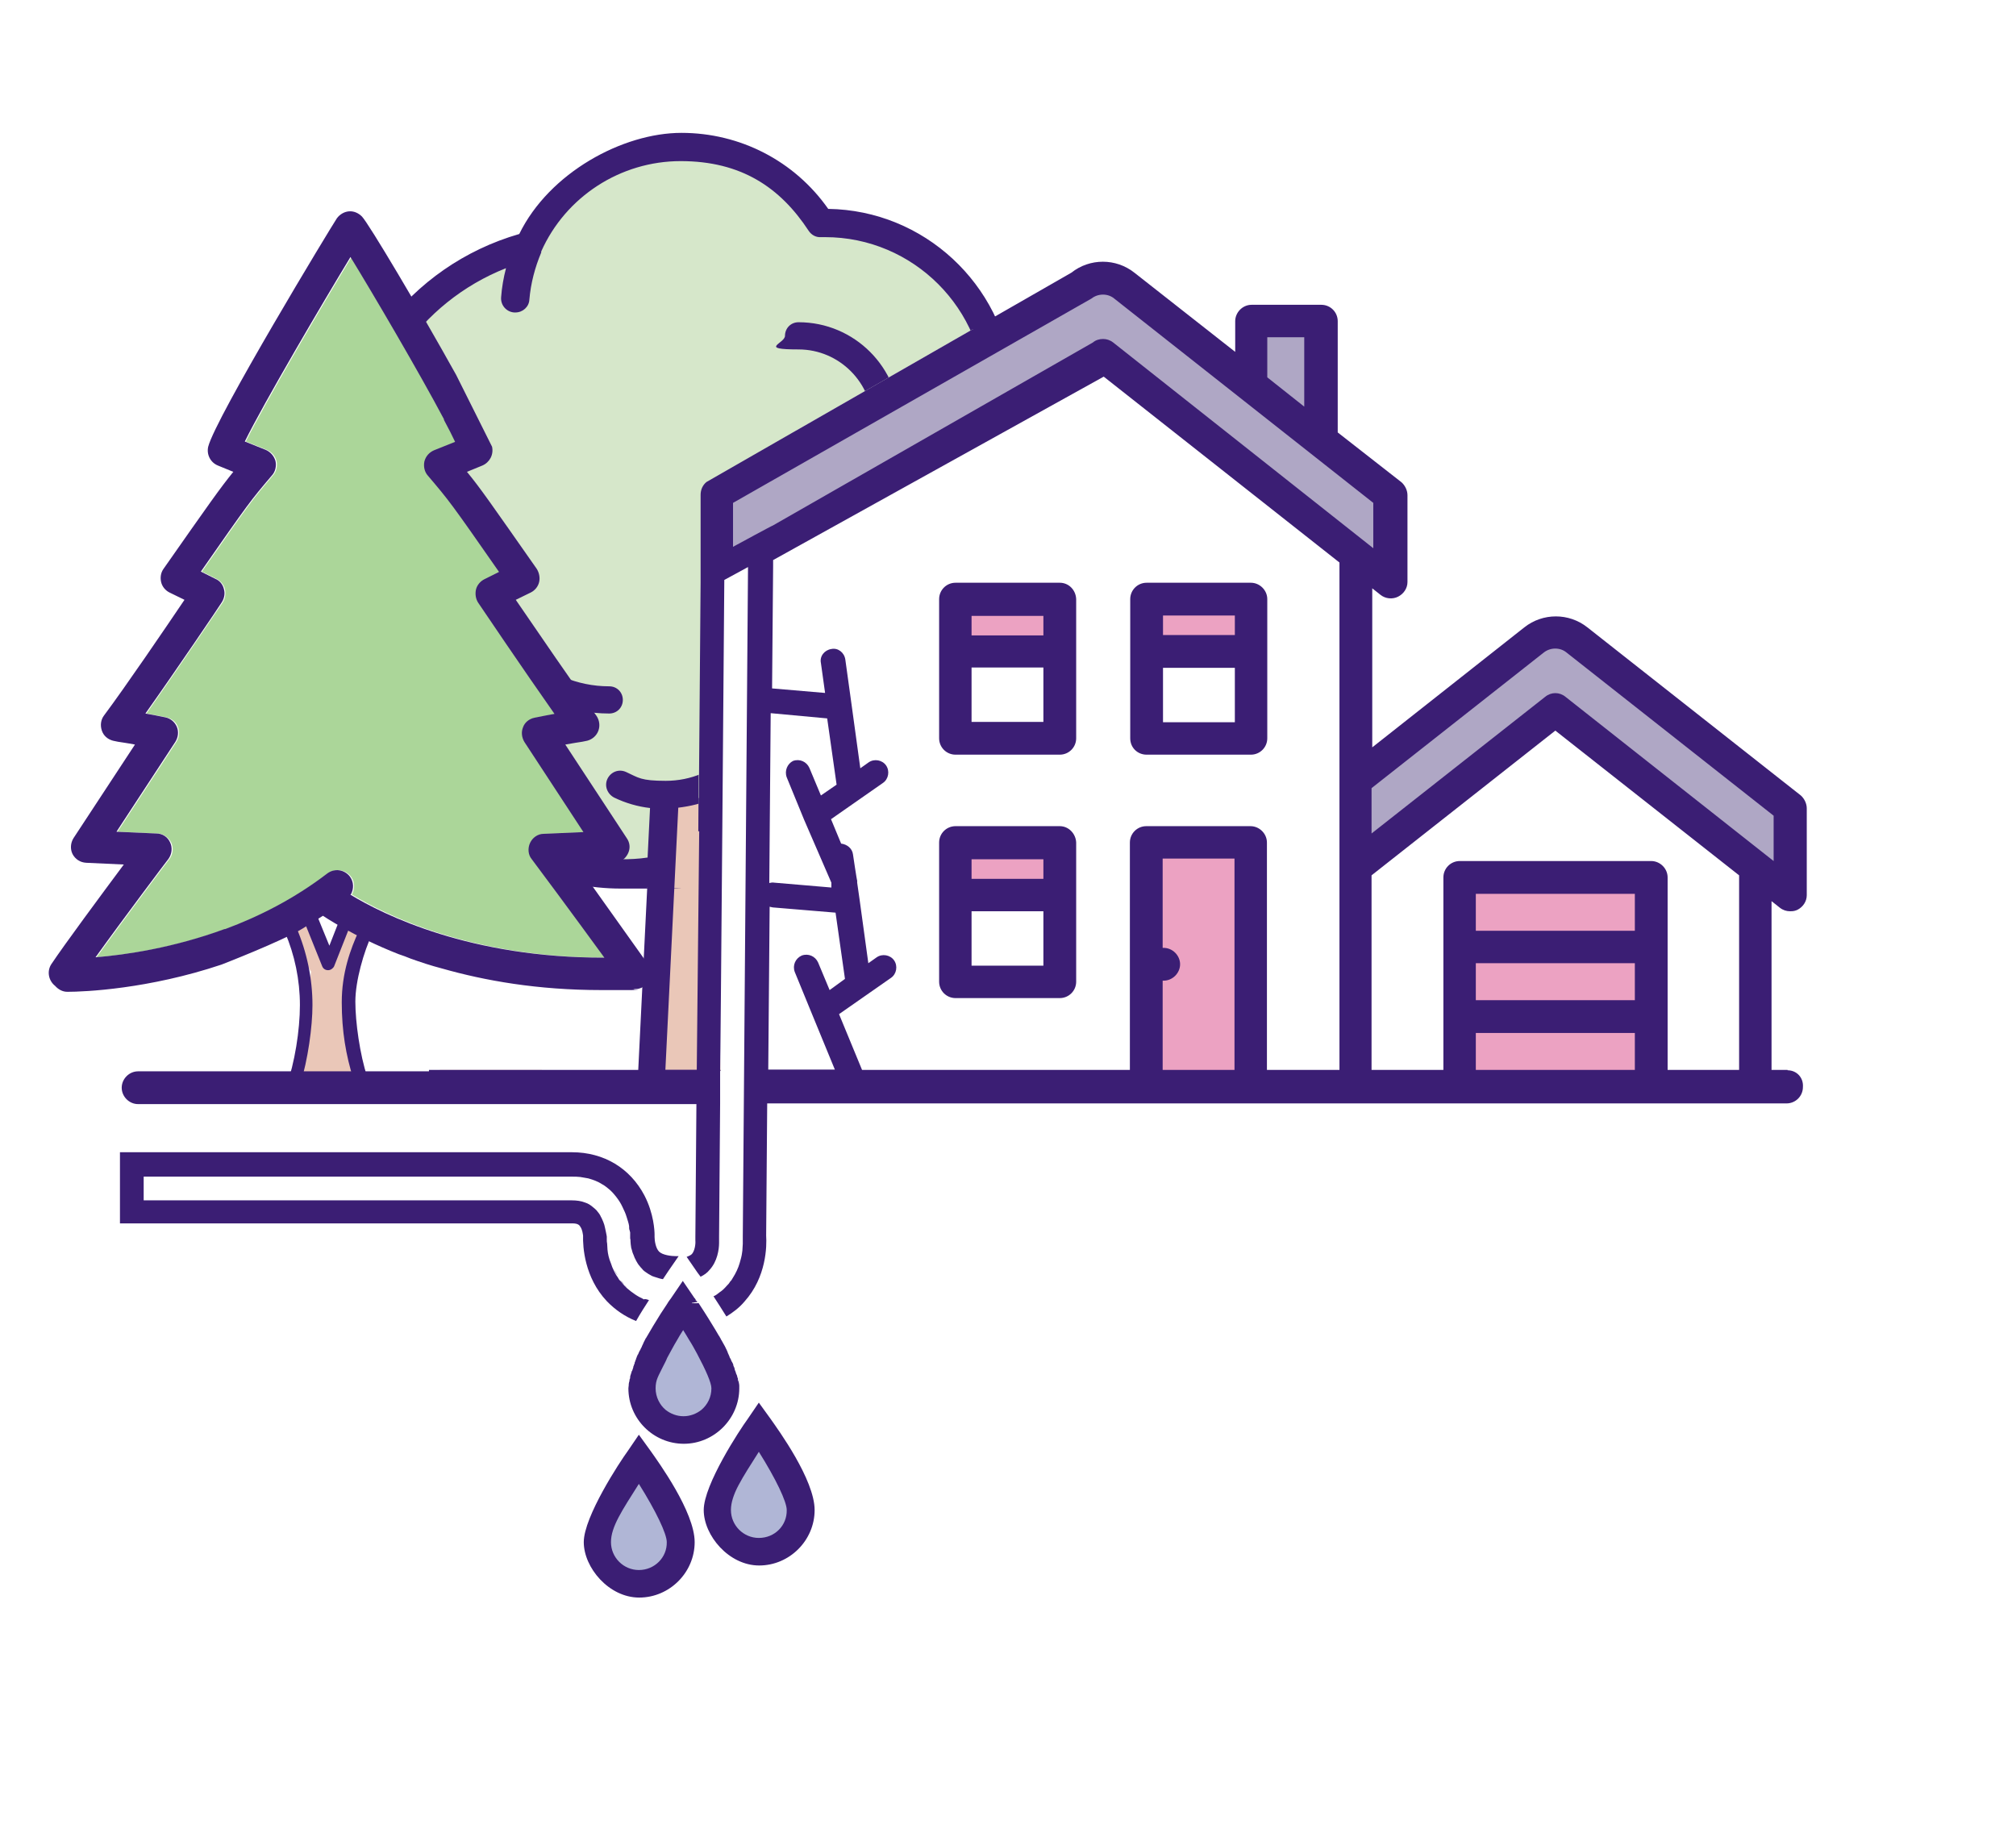 <?xml version="1.0" encoding="UTF-8"?>
<svg id="uuid-697ac3eb-400c-4515-a057-726d5a01acd2" data-name="Layer 1" xmlns="http://www.w3.org/2000/svg" xmlns:xlink="http://www.w3.org/1999/xlink" viewBox="0 0 578.1 525.6">
  <defs>
    <style>
      .uuid-a0ba35fe-72fb-4bf6-8064-c71120eff24f {
        fill: none;
      }

      .uuid-b1a3392b-5dea-49d1-bf83-8fca632b5b0b {
        fill: #eac7b8;
      }

      .uuid-bf6a8ec2-4f9e-4d8c-bca9-9f0796000b0c {
        fill: #b0b6d6;
      }

      .uuid-b8ce8fe8-4f66-40db-a3de-e28223cb2f1a {
        fill: #abd699;
      }

      .uuid-952383fe-4879-4b12-a387-f1da11c9f962 {
        clip-path: url(#uuid-6677e90b-9668-4439-a494-f6832b3f4176);
      }

      .uuid-8d6b62c3-39a2-4b77-900b-779f0c396563 {
        clip-path: url(#uuid-5fce8aed-5d98-45bf-8ee1-f80c501c8712);
      }

      .uuid-d5a3997c-fc1a-4bb2-b914-6e6691aedf8a {
        fill: #afa7c5;
      }

      .uuid-4da10e3b-e9b4-4314-99f6-bd9f27d7c5c0 {
        clip-path: url(#uuid-107c678a-4100-4a11-839d-834ded9f79d2);
      }

      .uuid-b4f008f0-2684-4371-a223-b346782b5c79 {
        fill: #d6e7ca;
      }

      .uuid-03c591f9-4bf3-47ce-b9a6-e2421e6d0ad5 {
        fill: #3b1e74;
      }

      .uuid-4f51f0c2-fde9-4782-874c-e0c5fdcd53d0 {
        fill: #eca2c2;
      }
    </style>
    <clipPath id="uuid-5fce8aed-5d98-45bf-8ee1-f80c501c8712">
      <polygon class="uuid-a0ba35fe-72fb-4bf6-8064-c71120eff24f" points="329.3 50.8 343.3 75.4 334.6 96.7 279 94.4 202.6 138.2 206.6 307.1 62.7 306.8 71.3 43.2 168.4 0 329.3 50.8"/>
    </clipPath>
    <clipPath id="uuid-107c678a-4100-4a11-839d-834ded9f79d2">
      <path class="uuid-a0ba35fe-72fb-4bf6-8064-c71120eff24f" d="M79.4,270.1l2.7-3s8.4-3.1,11.4-5.5c0,0,5.4,3.6,13.3,5.9s7.7,12.4,7.7,12.4l-4.2,32.1-28.6,2.8s-6.2-6.7-6.2-7.4,4-37.3,4-37.3h-.1Z"/>
    </clipPath>
    <clipPath id="uuid-6677e90b-9668-4439-a494-f6832b3f4176">
      <polygon class="uuid-a0ba35fe-72fb-4bf6-8064-c71120eff24f" points="285.3 18.9 231.6 120.8 202.6 138.2 200.9 136.5 199.8 306.8 17.3 306.8 0 389.3 195.6 525.6 531.4 378.8 523.4 125.3 317.9 15.5 285.3 18.9"/>
    </clipPath>
  </defs>
  <g class="uuid-8d6b62c3-39a2-4b77-900b-779f0c396563">
    <g>
      <polygon class="uuid-b4f008f0-2684-4371-a223-b346782b5c79" points="284.5 98.6 288.9 127 268.1 140.7 264.5 232.1 221.5 241.8 211.8 240.1 188.3 249.8 164.8 249.8 140.4 235.6 122.6 215.2 113.3 178.4 99.1 138.5 110.2 100.8 143 72.9 149.2 71.1 173.6 48.1 203.8 43.2 233.9 61.4 261.9 71.6 274.7 83.5 284.5 98.6"/>
      <polygon class="uuid-b1a3392b-5dea-49d1-bf83-8fca632b5b0b" points="192.2 227.2 185.6 313.7 215.7 311.4 209.5 224.5 192.2 227.2"/>
      <polygon class="uuid-bf6a8ec2-4f9e-4d8c-bca9-9f0796000b0c" points="254.3 374.4 243.7 397.5 247.2 408.5 259.6 409.9 267.6 400.6 264.1 385.5 254.3 374.4"/>
      <polygon class="uuid-bf6a8ec2-4f9e-4d8c-bca9-9f0796000b0c" points="241 419.2 230.4 442.2 233.9 453.3 246.3 454.7 254.3 445.3 250.8 430.3 241 419.2"/>
      <polygon class="uuid-bf6a8ec2-4f9e-4d8c-bca9-9f0796000b0c" points="278.3 411.6 267.6 434.7 271.2 445.8 283.6 447.1 291.6 437.8 288 422.7 278.3 411.6"/>
      <polyline class="uuid-d5a3997c-fc1a-4bb2-b914-6e6691aedf8a" points="268.1 140.7 264.1 161.1 377.6 103.9 456.1 164.7 458.3 138.5 436.6 119.9 438.3 92.9 419.7 91.5 417 110.1 372.7 78.2 271.2 139.9"/>
      <polygon class="uuid-d5a3997c-fc1a-4bb2-b914-6e6691aedf8a" points="448.1 222.3 451.2 250.7 504.8 205.5 572.7 255.6 572.7 229.4 508.4 180.2 493.3 186 448.1 222.3"/>
      <polygon class="uuid-4f51f0c2-fde9-4782-874c-e0c5fdcd53d0" points="388.2 241.4 387.8 311.9 420.2 313.7 417.5 239.2 388.2 241.4"/>
      <rect class="uuid-4f51f0c2-fde9-4782-874c-e0c5fdcd53d0" x="478.2" y="250.3" width="57.6" height="61.2"/>
      <g>
        <rect class="uuid-4f51f0c2-fde9-4782-874c-e0c5fdcd53d0" x="334.6" y="170.9" width="28.4" height="16"/>
        <rect class="uuid-4f51f0c2-fde9-4782-874c-e0c5fdcd53d0" x="389.6" y="170.9" width="28.8" height="13.7"/>
        <rect class="uuid-4f51f0c2-fde9-4782-874c-e0c5fdcd53d0" x="336.4" y="242.7" width="29.3" height="13.3"/>
      </g>
      <g id="uuid-23ddddfc-c1c7-4685-b137-88a0e52e5898" data-name="Layer 11">
        <path class="uuid-03c591f9-4bf3-47ce-b9a6-e2421e6d0ad5" d="M363.9,236.9h-29.9c-2.6,0-4.7,2.1-4.7,4.7v39.9c0,2.6,2.1,4.7,4.7,4.7h29.9c2.6,0,4.7-2.1,4.7-4.7v-39.9c-.1-2.5-2.1-4.7-4.7-4.7h0ZM359.2,276.9h-20.6v-15.6h20.6v15.6ZM359.2,252h-20.6v-5.6h20.6v5.6ZM363.9,167.1h-29.9c-2.6,0-4.7,2.1-4.7,4.7v39.9c0,2.6,2.1,4.7,4.7,4.7h29.9c2.6,0,4.7-2.1,4.7-4.7v-39.9c-.1-2.6-2.1-4.7-4.7-4.7h0ZM359.2,207h-20.6v-15.6h20.6v15.6ZM359.2,182.2h-20.6v-5.6h20.6v5.6ZM388.8,216.4h29.9c2.6,0,4.7-2.1,4.7-4.7v-39.9c0-2.6-2.2-4.7-4.7-4.7h-29.9c-2.6,0-4.7,2.1-4.7,4.7v39.9c0,2.7,2.1,4.7,4.7,4.7h0ZM393.5,176.5h20.6v5.6h-20.6v-5.6ZM393.5,191.5h20.6v15.6h-20.6v-15.6ZM174.7,196.8c2.2,0,3.9,1.7,3.9,3.9s-1.7,3.9-3.9,3.9c-22.9,0-41.5-18.6-41.5-41.5s1.7-3.9,3.9-3.9,3.9,1.7,3.9,3.9c-.1,18.6,15.1,33.7,33.7,33.7h0ZM229,92.4c16,0,29,13,29,29s-1.7,3.9-3.9,3.9-3.9-1.7-3.9-3.9c0-11.6-9.5-21.2-21.2-21.2s-3.9-1.7-3.9-3.9c0-2.1,1.6-3.9,3.9-3.9h0ZM243.2,411.4l-3.2,4.7c-2.2,3-12.6,18.8-12.6,26.1s7.2,15.9,15.9,15.9,15.9-7.2,15.9-15.9-10.5-23.1-12.6-26.1l-3.4-4.7h0ZM243.2,450.2c-4.4,0-8-3.6-8-8s3.2-9.1,8-16.7c4.9,7.8,8,14.3,8,16.7.1,4.4-3.5,8-8,8ZM277.6,402.2l-3.2,4.7c-2.2,3-12.6,18.8-12.6,26.1s7.2,15.9,15.9,15.9,15.9-7.2,15.9-15.9-10.5-23.1-12.6-26.1l-3.4-4.7h0ZM277.6,441c-4.4,0-8-3.6-8-8s3.2-9.1,8-16.7c4.9,7.8,8,14.3,8,16.7.1,4.4-3.4,8-8,8ZM572.6,306.8h-4.6v-48.4l2.4,1.9c.9.7,1.9,1,2.9,1s1.4-.1,2.1-.4c1.6-.8,2.7-2.4,2.7-4.2v-24.9c0-1.4-.7-2.8-1.7-3.7l-61.2-48.2c-5.3-4.2-12.8-4.2-18.1,0l-43.6,34.4v-45.6l2.4,1.9c1.4,1.1,3.4,1.3,5,.5s2.7-2.4,2.7-4.2v-24.9c0-1.4-.7-2.8-1.7-3.7l-18.3-14.3v-31.9c0-2.6-2.1-4.7-4.7-4.7h-20c-2.6,0-4.7,2.2-4.7,4.7v8.8l-28.9-22.7c-5.3-4.2-12.8-4.2-18.1,0l-104.6,60c-1.1.9-1.7,2.2-1.7,3.7v25.2l-.5,61.7c-8.8,5.6-19.3,8.9-30.5,8.9s-11.6-.9-17-2.6l-.5-10.7c1.1-.9,2.2-1.8,3.1-2.8,1.6-1.6,1.5-4.2-.1-5.7-1.6-1.6-4.2-1.5-5.7.1-5,5.1-11.6,7.9-18.8,7.9s-7.8-.9-11.3-2.5c-2.1-1-4.4-.1-5.4,1.9-1,2.1,0,4.4,1.9,5.4,3.3,1.6,6.8,2.6,10.3,3l-.7,14.2c-2.6.4-5.2.5-7.8.5-31.3,0-56.7-25.4-56.7-56.7s0-3.6.3-5.5c0-1.1-.2-2.3-1-3.1-10.7-12-16.7-27.5-16.7-43.5,0-27,16.7-51,41.3-60.7-.7,2.7-1.2,5.5-1.4,8.3-.2,2.2,1.4,4.2,3.7,4.4h.4c2.1,0,3.9-1.6,4-3.7.4-4.7,1.6-9.2,3.4-13.5v-.3c7-15.7,22.7-25.9,40-25.9s28.5,7.5,36.7,20c.8,1.2,2.1,1.9,3.5,1.8h1.2c25.3,0,45.9,20.6,45.9,45.9h0l7.8-5.4c-2.7-27-25.3-48.2-52.8-48.6-9.7-13.8-25.3-21.8-42.1-21.8s-37.9,11.4-46.5,29c-31.5,9.1-53.2,37.8-53.2,70.6s6.3,34.3,17.5,47.6v4.6c0,35.8,29.1,64.9,64.9,64.9s5-.1,7.5-.4l-2.6,52.8h-83.4c-2.6,0-4.7,2.2-4.7,4.7s2.1,4.7,4.7,4.7h160.1l-.3,38.1v.8h0v.2c.1,1.1-.2,3-1,3.9-.3.3-.9.6-1.5.8l3.1,4.5.9,1.2c1-.5,1.9-1.1,2.6-2,2.2-2.4,2.7-5.8,2.7-7.7v-.4h0v-.5.4-.6h0v-.6l.3-38.2v-9.3c.1,0,1.2-140.9,1.2-140.9l6.8-3.7-1.2,153.9-.3,38.1v2.1c0,.4-.1,1.1-.1,1.6s-.1.6-.1.9c-.1.9-.4,2-.7,3-.4,1.4-1.1,2.9-2,4.3-.2.4-.4.7-.8,1.1-.2.4-.5.7-.9,1.1-.6.7-1.3,1.4-2.1,1.9-.5.4-1.1.9-1.7,1.1,1.1,1.7,2.4,3.7,3.7,5.8,1.8-1.1,3.7-2.5,5.2-4.3,6.3-7,6.4-15.9,6.2-18.9l.3-37.9h292.3c2.6,0,4.7-2.1,4.7-4.7.2-2.7-1.8-4.8-4.4-4.8v-.1ZM190.8,306.8l3.7-75.2c3.4-.4,6.8-1.2,9.9-2.6l3.9,77.8h-17.5,0ZM259.8,306.8h-43.3l-3.1-63.2c5.4,1.4,11,2.2,16.7,2.2,11,0,21.3-2.7,30.4-7.5l-.7,68.5h0ZM267,267.5l.8-96.5-.8,96.5ZM502.7,187.1c1.9-1.5,4.7-1.5,6.5,0l59.4,46.8v13l-59.7-47.1c-1.7-1.4-4.1-1.4-5.8,0l-49.8,39.2v-13l49.4-38.9h0ZM423.4,96.7h10.6v19.9l-10.6-8.4v-11.5ZM271.3,156.2l-1.1.6v-12.6l102.8-58.6c1.9-1.5,4.7-1.5,6.5,0l74.3,58.6v13l-74.6-59c-.9-.7-1.9-1-2.9-1s-2.1.3-2.9,1l-91.8,52.5h0c0-.1-10.3,5.5-10.3,5.5h0ZM285.6,222.9l5,12.2h0l7.8,18v1.4c.1,0-16.4-1.4-16.4-1.4-.4-.1-1,0-1.4.1l.4-48.7,16.2,1.5,2.7,19-4.5,3.1-3.3-7.9c-.8-1.8-2.8-2.7-4.7-2-1.6.8-2.5,2.8-1.8,4.7h0ZM280.3,306.8l.4-46.8c.3.1.5.1.9.2l18,1.5,2.7,19-4.4,3.2-3.3-7.9c-.8-1.8-2.8-2.7-4.7-2-1.8.8-2.7,2.8-2,4.7l5,12.2h0l6.5,15.8h-19.1v.1ZM414,306.8h-20.6v-25.6h.3c1.2,0,2.4-.5,3.3-1.4s1.4-2.1,1.4-3.3-.5-2.4-1.4-3.3-2.1-1.4-3.3-1.4h-.3v-25.6h20.6v60.6h0ZM443.9,306.8h-20.6v-65.2c0-2.6-2.2-4.7-4.7-4.7h-29.9c-2.6,0-4.7,2.1-4.7,4.7v65.2h-76.8l-6.6-16,14.9-10.4c1.6-1.1,2-3.4.9-5s-3.4-2-5-.9l-2.4,1.7-2.5-18.2h0l-.7-4.9v-.6c-.1,0-1.2-7.5-1.2-7.5-.2-1.7-1.7-2.9-3.4-3.1l-2.9-7,14.9-10.4c1.6-1.1,2-3.4.9-5s-3.4-2-5-.9l-2.4,1.7-2.5-18.2h0l-1.8-13c-.3-2-2.1-3.4-4-3-2,.3-3.4,2.1-3,4l1.2,8.6-15.2-1.3.3-35.1v-1.7l94.8-52.6,67.6,53.3v145.7h0v-.2h-.2,0ZM528.7,306.8h-45.5v-10.6h45.6v10.6h-.1ZM528.7,286.8h-45.5v-10.6h45.6v10.6h-.1ZM528.7,266.9h-45.5v-10.6h45.6v10.6h-.1ZM558.7,306.8h-20.5v-55.2c0-2.6-2.2-4.7-4.7-4.7h-54.9c-2.6,0-4.7,2.1-4.7,4.7v55.2h-20.6v-55.8l52.7-41.5,52.7,41.5v55.8h0ZM258.4,373.6c-.7.1-1.4.2-2.2.3-.8.1-1.5.1-2.4.1s-1.7-.1-2.5-.1c-1.1,1.6-2.5,3.8-4,6.3h0c-.7,1.1-1.3,2.3-2,3.4,0,0,0,.1-.1.1-.1.3-.4.7-.5,1-.067.067-.1.133-.1.2-.1.3-.3.6-.4.9-.067.067-.1.133-.1.2-.1.4-.4.7-.5,1.1,0,0,0,.1-.1.1-.2.4-.4.8-.5,1.1,0,.1-.1.1-.1.1-.1.3-.3.6-.4,1-.1.1-.1.2-.1.3-.1.2-.2.5-.3.8-.1.1-.1.2-.1.4-.1.2-.2.5-.3.8-.1.1-.1.2-.1.4-.1.3-.2.6-.3.9,0,.1-.1.1-.1.1-.1.3-.2.7-.3,1,0,.1-.1.1-.1.3-.1.2-.1.4-.1.7s-.1.2-.1.3c-.1.2-.1.4-.1.6s-.1.2-.1.3c0,.2-.1.4-.1.6v.3c0,.3-.1.5-.1.9,0,8.8,7.2,15.9,15.9,15.9s15.9-7.2,15.9-15.9,0-.5-.1-.9v-.3c0-.2-.1-.4-.1-.6s0-.2-.1-.3c-.1-.2-.1-.4-.1-.7s0-.1-.1-.2c-.1-.3-.1-.7-.3-1,0-.1-.1-.1-.1-.2-.1-.3-.1-.5-.3-.9-.1-.1-.1-.2-.1-.4-.1-.2-.1-.5-.3-.8-.1-.1-.1-.2-.1-.4-.1-.3-.2-.6-.4-.9,0-.1-.1-.1-.1-.1-.1-.4-.3-.8-.5-1.1-.067-.067-.1-.167-.1-.3-.1-.3-.3-.6-.4-.9-.1-.1-.1-.2-.1-.3-.1-.3-.3-.6-.4-.9-.067-.067-.1-.133-.1-.2-.4-.9-.9-1.6-1.3-2.4,0-.1-.1-.1-.1-.1-.1-.4-.4-.7-.5-1,0-.1-.1-.1-.1-.1-.7-1.2-1.4-2.4-2.1-3.5-1.5-2.5-2.9-4.6-3.8-6-.1.1-.3.1-.5.1h-1.4v-.1ZM264,398.1c0,2.5-1.1,4.7-2.9,6.2-1.4,1.1-3.2,1.8-5.1,1.8s-3.7-.7-5.1-1.8c-1.7-1.4-2.9-3.7-2.9-6.2s.8-3.5,2.2-6.4c.4-.8.8-1.5,1.1-2.3.9-1.6,1.8-3.4,2.9-5.2.5-.9,1.1-1.9,1.7-2.8.6,1,1.2,1.9,1.7,2.8.9,1.4,1.6,2.7,2.3,4,2.5,4.7,4.1,8.3,4.1,9.9ZM246.1,372.8c-1.1,1.7-2.4,3.7-3.7,6-3.2-1.3-6-3.2-8.4-5.7-6.4-6.8-6.9-15.6-6.8-18.8-.1-.6-.2-1.6-.7-2.4-.3-.5-.6-1.1-2.4-1.1H94.4v-20.4h129.6c9.2,0,16.7,4.6,20.8,12.4,2.7,5.2,2.9,10.2,2.9,11.2h0v.7h0c0,1,.3,3.2,1.3,4.2s3.5,1.3,4.9,1.3h.7l-2.9,4.2-1.6,2.4c-.7-.1-1.3-.3-1.9-.5-.4-.1-.9-.3-1.2-.4-.8-.4-1.4-.8-2.1-1.3-.3-.2-.6-.5-.9-.9-.2-.2-.4-.4-.6-.7-.4-.4-.7-1-1-1.5-.1-.2-.2-.5-.4-.8-.2-.5-.4-1.1-.6-1.5-.1-.5-.3-1-.4-1.4-.1-.7-.2-1.4-.2-1.8s0-.6-.1-.9v-.4h0v-.2h0v-.2h0v-.8c0-.2,0-.3-.1-.4,0-.1,0-.3-.1-.4-.1-.3-.1-.7-.1-1.1-.1-.8-.4-1.6-.7-2.6s-.7-1.9-1.2-2.9c-.5-1.1-1.1-2-1.8-2.9s-1.4-1.7-2.3-2.4c-.5-.4-1.1-.9-1.7-1.2-1.2-.8-2.6-1.3-4-1.7-.8-.1-1.5-.3-2.3-.4s-1.6-.1-2.4-.1h-122.8v6.8h122.8c1.4,0,2.7.2,3.7.6,1,.3,1.7.8,2.4,1.4.4.3.7.6,1,.9.2.3.4.5.7.9.2.3.4.6.5.9.1.2.3.5.4.8.1.3.2.4.3.7.2.5.4,1.1.5,1.7.1.5.2,1,.3,1.4,0,.2.1.4.1.5,0,.2.1.4.1.6v.8c0,.4,0,.8.1,1.2,0,.5.1,1.1.1,1.7.1,1.2.4,2.6,1,4,.2.7.5,1.4.9,2.2.3.6.6,1.2,1,1.7.2.4.5.9.9,1.2.3.4.7.9,1.1,1.3.2.2.4.4.7.7.4.3.7.6,1.1.9.8.6,1.5,1.1,2.4,1.6.4.2.9.4,1.3.7.4-.2.9,0,1.5.2h0ZM239,368.4c.2.2.4.4.7.7-.2-.3-.5-.5-.7-.7-.4-.4-.8-.9-1.1-1.3.3.3.8.8,1.1,1.3ZM236.2,364.1c.3.6.6,1.2,1,1.7-.5-.5-.8-1.2-1-1.7ZM258.4,373.6c-.7.1-1.4.2-2.2.3.8-.1,1.6-.1,2.2-.3ZM266.3,355.5h0v-.4.4ZM240.8,353.7h0q0-.067,0,0ZM240.8,353.9h0ZM260,373.3h0c-.1.1-.3.1-.5.1-.4.1-.7.1-1.1.2-.7.1-1.4.2-2.2.3s-1.5.1-2.4.1-1.7-.1-2.5-.1h0c.5-.9,1-1.4,1.3-1.9l3.2-4.7,3.2,4.7c.067.067.133.167.2.3h.1c0,.2.1.2.1.2.067.067.1.167.1.3,0,.2,0,.1.1.1.2.2.3.3.4.4h0ZM266.3,355.6v.4-.4h0Z"/>
      </g>
    </g>
  </g>
  <g>
    <path class="uuid-a0ba35fe-72fb-4bf6-8064-c71120eff24f" d="M87,249.3l8.6,21.2,7.4-19c-4.7-2.4-8-4.5-10.1-5.9-2,1.3-3.9,2.5-5.9,3.7Z"/>
    <path class="uuid-a0ba35fe-72fb-4bf6-8064-c71120eff24f" d="M100.3,234.4c1.2,1.5,1.2,3.6.3,5.2,9.7,5.9,34.6,18.2,72.9,18.1-7.9-11-20.6-28-20.8-28.2-1-1.4-1.2-3.2-.5-4.7s2.3-2.5,3.9-2.6l11.4-.5-16.9-25.8c-.8-1.3-1-2.9-.4-4.3.6-1.4,1.8-2.4,3.3-2.7,2.3-.5,4.2-.8,5.7-1.1-8.8-12.4-21.3-31-21.9-31.9-.7-1.1-1-2.5-.6-3.8.3-1.3,1.2-2.4,2.4-2.9l4.2-2.1c-13.8-19.8-14.2-20.3-20.4-27.6-1-1.1-1.3-2.7-1-4.1.4-1.4,1.4-2.6,2.8-3.2l6-2.4c-.8-1.7-2-3.9-3.2-6.3v-.2c-7.1-13.4-20.3-35.9-26.8-46.5-7.9,13-25,42.1-30.3,52.9l6,2.4c1.4.6,2.4,1.7,2.8,3.2.3,1.4,0,3-1,4.1-6.2,7.3-6.6,7.8-20.4,27.6l4.2,2.1c1.2.6,2.1,1.7,2.4,2.9.3,1.3.1,2.7-.6,3.8-.6.9-13.1,19.4-21.9,31.9,1.5.3,3.4.6,5.7,1.1,1.5.3,2.8,1.3,3.3,2.7.6,1.4.4,3-.4,4.3l-16.9,25.8,11.4.5c1.7,0,3.2,1.1,4,2.6.7,1.5.5,3.4-.5,4.7-.2.2-13,17.2-20.9,28.2,8.6-.7,22.3-2.7,37-8.1h.2c9.7-3.6,19.9-8.7,29.2-15.9,2-1.6,4.9-1.2,6.5.8h-.2Z"/>
    <g>
      <g class="uuid-4da10e3b-e9b4-4314-99f6-bd9f27d7c5c0">
        <g>
          <polygon class="uuid-b1a3392b-5dea-49d1-bf83-8fca632b5b0b" points="108.4 264.6 102.9 274.6 100.5 294.5 105.3 308.8 82.6 311.3 87 299.2 89.2 278.6 82.1 267.1 89 262.8 94 274.5 100.9 262.6 108.4 264.6"/>
          <path class="uuid-03c591f9-4bf3-47ce-b9a6-e2421e6d0ad5" d="M105.3,308.8c-2.1-6.4-3.4-15.7-3.4-21.6s2.4-14.3,4.9-19.6c4.8,1.4,10.7,2.4,17.9,2.4s2.5,0,3.9-.1h.5c.1,0,.2,0,.3-.1h.1l.1-.1c.1,0,.2-.2.3-.3,0,0,.1-.2.2-.3,0-.1,0-.2.1-.3v-1.1c-.1,0-6.9-9.5-6.9-9.5-.6-.8-1.1-1.5-1.6-2.1l4.2-.2c.6,0,1.2-.4,1.5-1s.3-1.3-.1-1.8l-6.9-10.5c.5,0,.8-.1,1.1-.2.6,0,1-.2,1.3-.2.6-.1,1-.6,1.2-1.1.2-.6.1-1.2-.2-1.7-2.4-3.3-6.9-9.8-9-13l1.7-.8c.5-.2.8-.7,1-1.2.1-.5,0-1-.3-1.5-5.1-7.3-6.3-9.1-7.8-10.9l1.7-.7c.8-.3,1.3-1.2,1.1-2.1l-4-8c-4-7.3-9.8-16.9-10.6-17.8-.4-.4-.9-.6-1.5-.6-.5,0-1,.3-1.4.8-.6.9-13.6,22.4-14.4,25.6-.2.9.2,1.8,1.1,2.1l1.7.7c-1.5,1.8-2.7,3.6-7.8,10.9-.3.4-.4,1-.3,1.5.1.5.5.9.9,1.2l1.7.8c-2.1,3.1-6.6,9.7-9,13-.4.5-.4,1.1-.2,1.7.2.6.7,1,1.2,1.1.3,0,.7.1,1.3.2.3,0,.7.1,1.1.2l-6.9,10.5c-.4.5-.4,1.2-.1,1.8s.9.9,1.5,1l4.2.2c-2.5,3.4-6.6,8.9-8.1,11.2-.5.8-.3,1.8.4,2.4.3.4.8.6,1.4.6h0c1.9,0,9.1-.3,17.3-3,2.8,6.5,4.3,13.7,4.3,20.9s-1.5,16.7-3.9,23.3l4-.6c2.2-7,3.5-16.5,3.5-22.7,0-7.6-1.6-15.2-4.6-22.2.8-.3,1.7-.7,2.5-1.1l4.9,12.2c.3.7.9,1.1,1.7,1.1h0c.7,0,1.4-.5,1.7-1.1l4.5-11.4c.8.3,1.7.7,2.7,1-2.6,5.6-5,12.4-5,20.7s1.2,15.2,3.3,21.9l3.7-.3.3-.2ZM94.5,271.3l-3.4-8.3c.8-.4,1.5-.9,2.3-1.4.8.6,2.1,1.4,3.9,2.3l-2.9,7.4h.1ZM82.4,263.2h0c-5.7,2.1-11.1,2.9-14.5,3.2,3.1-4.3,8.1-11,8.2-11,.4-.5.5-1.2.2-1.8s-.9-1-1.5-1l-4.5-.2,6.6-10.1c.3-.5.4-1.1.2-1.7-.2-.5-.7-1-1.3-1.1-.9-.2-1.6-.3-2.2-.4,3.5-4.9,8.3-12.1,8.6-12.5s.4-1,.2-1.5c-.1-.5-.5-.9-1-1.2l-1.6-.8c5.4-7.8,5.6-7.9,8-10.8.4-.4.5-1,.4-1.6s-.5-1-1.1-1.2l-2.3-.9c2.1-4.2,8.7-15.6,11.8-20.7,2.6,4.1,7.7,12.9,10.5,18.2h0c.5.9.9,1.8,1.3,2.5l-2.4.9c-.5.2-.9.7-1.1,1.2-.1.6,0,1.2.4,1.6,2.4,2.9,2.6,3,8,10.8l-1.6.8c-.5.2-.8.6-1,1.2-.1.5,0,1,.2,1.5.2.4,5.1,7.6,8.6,12.5-.6.1-1.3.2-2.2.4-.6.1-1.1.5-1.3,1.1-.2.6-.2,1.2.2,1.7l6.6,10.1-4.5.2c-.7,0-1.3.4-1.5,1-.3.6-.2,1.3.2,1.8,0,0,5,6.7,8.1,11-15,0-24.7-4.8-28.5-7.1.4-.6.3-1.4-.1-2-.6-.8-1.7-.9-2.5-.3-3.7,2.8-7.6,4.8-11.4,6.2h-.2Z"/>
        </g>
      </g>
      <path class="uuid-b8ce8fe8-4f66-40db-a3de-e28223cb2f1a" d="M152.3,241.7c.7-1.5,2.3-2.5,3.9-2.6l11.4-.5-16.9-25.8c-.8-1.3-1-2.9-.4-4.3.6-1.4,1.8-2.4,3.3-2.7,2.3-.5,4.2-.8,5.7-1.1-8.8-12.4-21.3-31-21.9-31.9-.7-1.1-1-2.5-.6-3.8.3-1.3,1.2-2.4,2.4-2.9l4.2-2.1c-13.8-19.8-14.2-20.3-20.4-27.6-1-1.1-1.3-2.7-1-4.1.4-1.4,1.4-2.6,2.8-3.2l6-2.4c-.8-1.7-2-3.9-3.2-6.3v-.2c-7.1-13.4-20.3-35.9-26.8-46.5-7.9,13-25,42.1-30.3,52.9l6,2.4c1.4.6,2.4,1.7,2.8,3.2.3,1.4,0,3-1,4.1-6.2,7.3-6.6,7.8-20.4,27.6l4.2,2.1c1.2.6,2.1,1.7,2.4,2.9.3,1.3.1,2.7-.6,3.8-.6.9-13.1,19.4-21.9,31.9,1.5.3,3.4.6,5.7,1.1,1.5.3,2.8,1.3,3.3,2.7.6,1.4.4,3-.4,4.3l-16.9,25.8,11.4.5c1.7,0,3.2,1.1,4,2.6.7,1.5.5,3.4-.5,4.7-.2.2-13,17.2-20.9,28.2,8.6-.7,22.3-2.7,37-8.1h.2c9.7-3.6,19.9-8.7,29.2-15.9,2-1.6,4.9-1.2,6.5.8,1.2,1.5,1.2,3.6.3,5.2,9.7,5.9,34.6,18.2,72.9,18.1-7.9-11-20.6-28-20.8-28.2-1-1.4-1.2-3.2-.5-4.7h-.2Z"/>
      <path class="uuid-03c591f9-4bf3-47ce-b9a6-e2421e6d0ad5" d="M186.6,277.6l-17.3-24.3c-1.4-1.9-2.8-3.8-4-5.4l10.8-.5c1.7,0,3.1-1,3.9-2.5.8-1.5.7-3.2-.3-4.6l-17.6-26.8c1.2-.2,2.2-.4,2.9-.5,1.5-.2,2.5-.4,3.4-.6,1.5-.4,2.7-1.5,3.2-2.9s.3-3-.6-4.3c-6.1-8.3-17.6-25.2-23.1-33.2l4.3-2.1c1.2-.6,2.1-1.7,2.4-3,.3-1.3,0-2.7-.7-3.8-13.1-18.7-16.2-23.2-20-27.8l4.4-1.8c2.1-.9,3.3-3.1,2.8-5.4l-10.3-20.6c-10.4-18.7-25-43.3-27-45.4-1-1-2.3-1.6-3.7-1.5-1.4.1-2.7.9-3.5,2-1.5,2.2-34.8,57.2-36.9,65.5-.5,2.2.6,4.5,2.8,5.4l4.4,1.8c-3.8,4.7-6.9,9.1-20,27.8-.8,1.1-1,2.5-.7,3.8s1.2,2.4,2.4,3l4.3,2.1c-5.4,8-16.9,24.9-23.1,33.2-.9,1.2-1.1,2.8-.6,4.3s1.7,2.5,3.2,2.9c.9.2,1.8.4,3.4.6.8.1,1.7.3,2.9.5l-17.6,26.8c-.9,1.4-1,3.2-.3,4.6.8,1.5,2.2,2.4,3.9,2.5l10.8.5c-6.4,8.6-17,22.9-20.8,28.6-1.3,2-.8,4.7,1.1,6.2.9,1,2.1,1.7,3.5,1.7h0c5,0,23.3-.8,44.2-7.8,0,0,17.3-6.7,23.2-10.3l5.9-3.7s8.7,5.9,21.7,11c1.2.4,2.3.8,3.5,1.3h0c2.8,1,5.8,2,8.9,2.8h0c12.3,3.5,27.4,6.2,45.7,6.2s6.5,0,9.9-.3h.3c.3,0,.6-.1.9-.2.3-.1.6-.2.9-.4,0,0,.2,0,.3-.1.1,0,.2-.2.3-.3.3-.2.5-.4.7-.7.2-.2.3-.5.4-.7.1-.3.3-.5.3-.8s.1-.6.1-.9v-.5l-.3-1.2.4-.2ZM100.6,256.5c.9-1.6.9-3.6-.3-5.2-1.6-2-4.4-2.4-6.5-.8-9.4,7.2-19.5,12.3-29.2,15.9h-.2c-14.7,5.4-28.4,7.4-37,8.1,7.9-11,20.7-28,20.9-28.2,1-1.4,1.2-3.2.5-4.7-.7-1.6-2.2-2.6-4-2.6l-11.4-.5,16.9-25.8c.8-1.3,1-2.9.4-4.3-.6-1.4-1.8-2.4-3.3-2.7-2.3-.5-4.1-.8-5.7-1.1,8.8-12.4,21.3-30.9,21.9-31.9.7-1.1,1-2.5.6-3.8-.3-1.3-1.2-2.4-2.4-2.9l-4.2-2.1c13.8-19.8,14.2-20.3,20.4-27.6,1-1.1,1.3-2.7,1-4.1-.4-1.4-1.4-2.6-2.8-3.2l-6-2.4c5.3-10.8,22.4-39.9,30.3-52.9,6.5,10.6,19.7,33.1,26.8,46.5v.2c1.3,2.4,2.4,4.6,3.2,6.3l-6,2.4c-1.4.6-2.4,1.7-2.8,3.2-.3,1.4,0,3,1,4.1,6.2,7.3,6.6,7.8,20.4,27.6l-4.2,2.1c-1.2.6-2.1,1.7-2.4,2.9-.3,1.3-.1,2.7.6,3.8.6.9,13.1,19.4,21.9,31.9-1.5.3-3.4.6-5.7,1.1-1.5.3-2.8,1.3-3.3,2.7-.6,1.4-.4,3,.4,4.3l16.9,25.8-11.4.5c-1.7,0-3.2,1.1-3.9,2.6s-.6,3.4.5,4.7c.2.2,12.8,17.2,20.8,28.2-38.3.1-63.2-12.2-72.9-18.1h.2Z"/>
    </g>
  </g>
  <g class="uuid-952383fe-4879-4b12-a387-f1da11c9f962">
    <g>
      <polygon class="uuid-b4f008f0-2684-4371-a223-b346782b5c79" points="224.5 98.6 228.9 127 208.1 140.7 204.5 232.1 161.5 241.8 151.8 240.1 128.3 249.8 104.8 249.8 80.4 235.6 62.6 215.2 53.3 178.4 39.1 138.5 50.2 100.8 83 72.9 89.2 71.1 113.6 48.1 143.8 43.2 173.9 61.4 201.9 71.6 214.7 83.5 224.5 98.6"/>
      <polygon class="uuid-b1a3392b-5dea-49d1-bf83-8fca632b5b0b" points="132.2 227.2 125.6 313.7 155.7 311.4 149.5 224.5 132.2 227.2"/>
      <polygon class="uuid-bf6a8ec2-4f9e-4d8c-bca9-9f0796000b0c" points="194.3 374.4 183.7 397.5 187.2 408.5 199.6 409.9 207.6 400.6 204.1 385.5 194.3 374.4"/>
      <polygon class="uuid-bf6a8ec2-4f9e-4d8c-bca9-9f0796000b0c" points="181 419.2 170.4 442.2 173.9 453.3 186.3 454.7 194.3 445.3 190.8 430.3 181 419.2"/>
      <polygon class="uuid-bf6a8ec2-4f9e-4d8c-bca9-9f0796000b0c" points="218.3 411.6 207.6 434.7 211.2 445.8 223.6 447.1 231.6 437.8 228 422.7 218.3 411.6"/>
      <polyline class="uuid-d5a3997c-fc1a-4bb2-b914-6e6691aedf8a" points="208.1 140.7 204.1 161.1 317.6 103.9 396.1 164.7 398.3 138.5 376.6 119.9 378.3 92.9 359.7 91.5 357 110.1 312.7 78.2 211.2 139.9"/>
      <polygon class="uuid-d5a3997c-fc1a-4bb2-b914-6e6691aedf8a" points="388.1 222.3 391.2 250.7 444.8 205.5 512.7 255.6 512.7 229.4 448.4 180.2 433.3 186 388.1 222.3"/>
      <polygon class="uuid-4f51f0c2-fde9-4782-874c-e0c5fdcd53d0" points="328.2 241.4 327.8 311.9 360.2 313.7 357.5 239.2 328.2 241.4"/>
      <rect class="uuid-4f51f0c2-fde9-4782-874c-e0c5fdcd53d0" x="418.2" y="250.3" width="57.6" height="61.2"/>
      <g>
        <rect class="uuid-4f51f0c2-fde9-4782-874c-e0c5fdcd53d0" x="274.6" y="170.9" width="28.4" height="16"/>
        <rect class="uuid-4f51f0c2-fde9-4782-874c-e0c5fdcd53d0" x="329.6" y="170.9" width="28.8" height="13.7"/>
        <rect class="uuid-4f51f0c2-fde9-4782-874c-e0c5fdcd53d0" x="276.4" y="242.7" width="29.3" height="13.3"/>
      </g>
      <g id="uuid-7c757280-0e07-4705-8195-2d5c36468697" data-name="Layer 12">
        <path class="uuid-03c591f9-4bf3-47ce-b9a6-e2421e6d0ad5" d="M303.9,236.9h-29.9c-2.6,0-4.7,2.1-4.7,4.7v39.9c0,2.6,2.1,4.7,4.7,4.7h29.9c2.6,0,4.7-2.1,4.7-4.7v-39.9c-.1-2.5-2.1-4.7-4.7-4.7h0ZM299.2,276.9h-20.6v-15.6h20.6v15.6ZM299.2,252h-20.6v-5.6h20.6v5.6ZM303.9,167.1h-29.9c-2.6,0-4.7,2.1-4.7,4.7v39.9c0,2.6,2.1,4.7,4.7,4.7h29.9c2.6,0,4.7-2.1,4.7-4.7v-39.9c-.1-2.6-2.1-4.7-4.7-4.7h0ZM299.2,207h-20.6v-15.6h20.6v15.6ZM299.2,182.2h-20.6v-5.6h20.6v5.6ZM328.8,216.4h29.9c2.6,0,4.7-2.1,4.7-4.7v-39.9c0-2.6-2.2-4.7-4.7-4.7h-29.9c-2.6,0-4.7,2.1-4.7,4.7v39.9c0,2.7,2.1,4.7,4.7,4.7h0ZM333.5,176.5h20.6v5.6h-20.6v-5.6ZM333.5,191.5h20.6v15.6h-20.6v-15.6ZM114.7,196.8c2.2,0,3.9,1.7,3.9,3.9s-1.7,3.9-3.9,3.9c-22.9,0-41.5-18.6-41.5-41.5s1.7-3.9,3.9-3.9,3.9,1.7,3.9,3.9c-.1,18.6,15.1,33.7,33.7,33.7h0ZM169,92.4c16,0,29,13,29,29s-1.7,3.9-3.9,3.9-3.9-1.7-3.9-3.9c0-11.6-9.5-21.2-21.2-21.2s-3.9-1.7-3.9-3.9c0-2.1,1.6-3.9,3.9-3.9h0ZM183.2,411.4l-3.2,4.7c-2.2,3-12.6,18.8-12.6,26.1s7.2,15.9,15.9,15.9,15.9-7.2,15.9-15.9-10.5-23.1-12.6-26.1l-3.4-4.7h0ZM183.2,450.2c-4.4,0-8-3.6-8-8s3.2-9.1,8-16.7c4.9,7.8,8,14.3,8,16.7.1,4.4-3.5,8-8,8ZM217.6,402.2l-3.2,4.7c-2.2,3-12.6,18.8-12.6,26.1s7.2,15.9,15.9,15.9,15.9-7.2,15.9-15.9-10.5-23.1-12.6-26.1l-3.4-4.7h0ZM217.6,441c-4.4,0-8-3.6-8-8s3.2-9.1,8-16.7c4.9,7.8,8,14.3,8,16.7.1,4.4-3.4,8-8,8ZM512.6,306.8h-4.6v-48.4l2.4,1.9c.9.7,1.9,1,2.9,1s1.4-.1,2.1-.4c1.6-.8,2.7-2.4,2.7-4.2v-24.9c0-1.4-.7-2.8-1.7-3.7l-61.2-48.2c-5.3-4.2-12.8-4.2-18.1,0l-43.6,34.4v-45.6l2.4,1.9c1.4,1.1,3.4,1.3,5,.5s2.7-2.4,2.7-4.2v-24.9c0-1.4-.7-2.8-1.7-3.7l-18.3-14.3v-31.9c0-2.6-2.1-4.7-4.7-4.7h-20c-2.6,0-4.7,2.2-4.7,4.7v8.8l-28.9-22.7c-5.3-4.2-12.8-4.2-18.1,0l-104.6,60c-1.1.9-1.7,2.2-1.7,3.7v25.2l-.5,61.7c-8.8,5.6-19.3,8.9-30.5,8.9s-11.6-.9-17-2.6l-.5-10.7c1.1-.9,2.2-1.8,3.1-2.8,1.6-1.6,1.5-4.2-.1-5.7-1.6-1.6-4.2-1.5-5.7.1-5,5.1-11.6,7.9-18.8,7.9s-7.8-.9-11.3-2.5c-2.1-1-4.4-.1-5.4,1.9-1,2.1,0,4.4,1.9,5.4,3.3,1.6,6.8,2.6,10.3,3l-.7,14.2c-2.6.4-5.2.5-7.8.5-31.3,0-56.7-25.4-56.7-56.7s0-3.6.3-5.5c0-1.1-.2-2.3-1-3.1-10.7-12-16.7-27.5-16.7-43.5,0-27,16.7-51,41.3-60.7-.7,2.7-1.2,5.5-1.4,8.3-.2,2.2,1.4,4.2,3.7,4.4h.4c2.1,0,3.9-1.6,4-3.7.4-4.7,1.6-9.2,3.4-13.5v-.3c7-15.7,22.7-25.9,40-25.9s28.5,7.5,36.7,20c.8,1.2,2.1,1.9,3.5,1.8h1.2c25.3,0,45.9,20.6,45.9,45.9h0l7.8-5.4c-2.7-27-25.3-48.2-52.8-48.6-9.7-13.8-25.3-21.8-42.1-21.8s-37.9,11.4-46.5,29c-31.5,9.1-53.2,37.8-53.2,70.6s6.3,34.3,17.5,47.6v4.6c0,35.8,29.1,64.9,64.9,64.9s5-.1,7.5-.4l-2.6,52.8H39.6c-2.6,0-4.7,2.2-4.7,4.7s2.1,4.7,4.7,4.7h160.1l-.3,38.1v.8h0v.2c.1,1.1-.2,3-1,3.9-.3.3-.9.6-1.5.8l3.1,4.5.9,1.2c1-.5,1.9-1.1,2.6-2,2.2-2.4,2.7-5.8,2.7-7.7v-.4h0v-.5.4-.6h0v-.6l.3-38.2v-9.3c.1,0,1.2-140.9,1.2-140.9l6.8-3.7-1.2,153.9-.3,38.1v2.1c0,.4-.1,1.1-.1,1.6s-.1.6-.1.9c-.1.9-.4,2-.7,3-.4,1.4-1.1,2.9-2,4.3-.2.4-.4.7-.8,1.1-.2.4-.5.7-.9,1.1-.6.7-1.3,1.4-2.1,1.9-.5.4-1.1.9-1.7,1.1,1.1,1.7,2.4,3.7,3.7,5.8,1.8-1.1,3.7-2.5,5.2-4.3,6.3-7,6.4-15.9,6.2-18.9l.3-37.9h292.3c2.6,0,4.7-2.1,4.7-4.7.2-2.7-1.8-4.8-4.4-4.8v-.1ZM130.8,306.8l3.7-75.2c3.4-.4,6.8-1.2,9.9-2.6l3.9,77.8s-17.5,0-17.5,0ZM199.8,306.8h-43.3l-3.1-63.2c5.4,1.4,11,2.2,16.7,2.2,11,0,21.3-2.7,30.4-7.5l-.7,68.5h0ZM207,267.5l.8-96.5-.8,96.5ZM442.7,187.1c1.9-1.5,4.7-1.5,6.5,0l59.4,46.8v13l-59.7-47.1c-1.7-1.4-4.1-1.4-5.8,0l-49.8,39.2v-13l49.4-38.9ZM363.4,96.7h10.6v19.9l-10.6-8.4v-11.5ZM211.3,156.2l-1.1.6v-12.6l102.8-58.6c1.9-1.5,4.7-1.5,6.5,0l74.3,58.6v13l-74.6-59c-.9-.7-1.9-1-2.9-1s-2.1.3-2.9,1l-91.8,52.5h0c0-.1-10.3,5.5-10.3,5.5h0ZM225.6,222.9l5,12.2h0l7.8,18v1.4c.1,0-16.4-1.4-16.4-1.4-.4-.1-1,0-1.4.1l.4-48.7,16.2,1.5,2.7,19-4.5,3.1-3.3-7.9c-.8-1.8-2.8-2.7-4.7-2-1.6.8-2.5,2.8-1.8,4.7h0ZM220.3,306.8l.4-46.8c.3.1.5.1.9.2l18,1.5,2.7,19-4.4,3.2-3.3-7.9c-.8-1.8-2.8-2.7-4.7-2-1.8.8-2.7,2.8-2,4.7l5,12.2h0l6.5,15.8h-19.1v.1ZM354,306.8h-20.6v-25.6h.3c1.2,0,2.4-.5,3.3-1.4s1.4-2.1,1.4-3.3-.5-2.4-1.4-3.3-2.1-1.4-3.3-1.4h-.3v-25.6h20.6v60.6h0ZM383.9,306.8h-20.6v-65.2c0-2.6-2.2-4.7-4.7-4.7h-29.9c-2.6,0-4.7,2.1-4.7,4.7v65.2h-76.8l-6.6-16,14.9-10.4c1.6-1.1,2-3.4.9-5s-3.4-2-5-.9l-2.4,1.7-2.5-18.2h0l-.7-4.9v-.6c-.1,0-1.2-7.5-1.2-7.5-.2-1.7-1.7-2.9-3.4-3.1l-2.9-7,14.9-10.4c1.6-1.1,2-3.4.9-5s-3.4-2-5-.9l-2.4,1.7-2.5-18.2h0l-1.8-13c-.3-2-2.1-3.4-4-3-2,.3-3.4,2.1-3,4l1.2,8.6-15.2-1.3.3-35.1v-1.7l94.8-52.6,67.6,53.3v145.7h0v-.2h-.2,0ZM468.7,306.8h-45.5v-10.6h45.6v10.6h-.1ZM468.7,286.8h-45.5v-10.6h45.6v10.6h-.1ZM468.7,266.9h-45.5v-10.6h45.6v10.6h-.1ZM498.7,306.8h-20.5v-55.2c0-2.6-2.2-4.7-4.7-4.7h-54.9c-2.6,0-4.7,2.1-4.7,4.7v55.2h-20.6v-55.8l52.7-41.5,52.7,41.5v55.8h0ZM198.4,373.6c-.7.1-1.4.2-2.2.3-.8.1-1.5.1-2.4.1s-1.7-.1-2.5-.1c-1.1,1.6-2.5,3.8-4,6.3h0c-.7,1.1-1.3,2.3-2,3.4,0,0,0,.1-.1.1-.1.3-.4.7-.5,1-.067.067-.1.133-.1.2-.1.3-.3.6-.4.9-.067.067-.1.133-.1.2-.1.4-.4.7-.5,1.1,0,0,0,.1-.1.1-.2.4-.4.8-.5,1.1,0,.1-.1.1-.1.1-.1.3-.3.6-.4,1-.1.1-.1.2-.1.3-.1.2-.2.5-.3.8-.1.1-.1.2-.1.4-.1.2-.2.5-.3.8-.1.1-.1.2-.1.4-.1.3-.2.6-.3.9,0,.1-.1.1-.1.1-.1.3-.2.7-.3,1,0,.1-.1.1-.1.3-.1.2-.1.4-.1.7s-.1.2-.1.3c-.1.2-.1.4-.1.6s-.1.2-.1.3c0,.2-.1.4-.1.6v.3c0,.3-.1.5-.1.9,0,8.8,7.2,15.9,15.9,15.9s15.9-7.2,15.9-15.9,0-.5-.1-.9v-.3c0-.2-.1-.4-.1-.6s0-.2-.1-.3c-.1-.2-.1-.4-.1-.7s0-.1-.1-.2c-.1-.3-.1-.7-.3-1,0-.1-.1-.1-.1-.2-.1-.3-.1-.5-.3-.9-.1-.1-.1-.2-.1-.4-.1-.2-.1-.5-.3-.8-.1-.1-.1-.2-.1-.4-.1-.3-.2-.6-.4-.9,0-.1-.1-.1-.1-.1-.1-.4-.3-.8-.5-1.1-.067-.067-.1-.167-.1-.3-.1-.3-.3-.6-.4-.9-.1-.1-.1-.2-.1-.3-.1-.3-.3-.6-.4-.9-.067-.067-.1-.133-.1-.2-.4-.9-.9-1.6-1.3-2.4,0-.1-.1-.1-.1-.1-.1-.4-.4-.7-.5-1,0-.1-.1-.1-.1-.1-.7-1.2-1.4-2.4-2.1-3.5-1.5-2.5-2.9-4.6-3.8-6-.1.1-.3.1-.5.1h-1.4v-.1ZM204,398.1c0,2.5-1.1,4.7-2.9,6.2-1.4,1.1-3.2,1.8-5.1,1.8s-3.7-.7-5.1-1.8c-1.7-1.4-2.9-3.7-2.9-6.2s.8-3.5,2.2-6.4c.4-.8.8-1.5,1.1-2.3.9-1.6,1.8-3.4,2.9-5.2.5-.9,1.1-1.9,1.7-2.8.6,1,1.2,1.9,1.7,2.8.9,1.4,1.6,2.7,2.3,4,2.5,4.7,4.1,8.3,4.1,9.9ZM186.1,372.8c-1.1,1.7-2.4,3.7-3.7,6-3.2-1.3-6-3.2-8.4-5.7-6.4-6.8-6.9-15.6-6.8-18.8-.1-.6-.2-1.6-.7-2.4-.3-.5-.6-1.1-2.4-1.1H34.4v-20.4h129.6c9.2,0,16.7,4.6,20.8,12.4,2.7,5.2,2.9,10.2,2.9,11.2h0v.7h0c0,1,.3,3.2,1.3,4.2s3.5,1.3,4.9,1.3h.7l-2.9,4.2-1.6,2.4c-.7-.1-1.3-.3-1.9-.5-.4-.1-.9-.3-1.2-.4-.8-.4-1.4-.8-2.1-1.3-.3-.2-.6-.5-.9-.9-.2-.2-.4-.4-.6-.7-.4-.4-.7-1-1-1.5-.1-.2-.2-.5-.4-.8-.2-.5-.4-1.1-.6-1.5-.1-.5-.3-1-.4-1.4-.1-.7-.2-1.4-.2-1.8s0-.6-.1-.9v-.4h0v-.2h0v-.2h0v-.8c0-.2,0-.3-.1-.4,0-.1,0-.3-.1-.4-.1-.3-.1-.7-.1-1.1-.1-.8-.4-1.6-.7-2.6s-.7-1.9-1.2-2.9c-.5-1.1-1.1-2-1.8-2.9s-1.4-1.7-2.3-2.4c-.5-.4-1.1-.9-1.7-1.2-1.2-.8-2.6-1.3-4-1.7-.8-.1-1.5-.3-2.3-.4s-1.6-.1-2.4-.1H41.2v6.8h122.8c1.4,0,2.7.2,3.7.6,1,.3,1.7.8,2.4,1.4.4.3.7.6,1,.9.2.3.4.5.7.9.2.3.4.6.5.9.1.2.3.5.4.8.1.3.2.4.3.7.2.5.4,1.1.5,1.7.1.5.2,1,.3,1.4,0,.2.1.4.1.5,0,.2.1.4.1.6v.8c0,.4,0,.8.1,1.2,0,.5.1,1.1.1,1.7.1,1.2.4,2.6,1,4,.2.7.5,1.4.9,2.2.3.6.6,1.2,1,1.7.2.4.5.9.9,1.2.3.4.7.9,1.1,1.3.2.2.4.4.7.7.4.3.7.6,1.1.9.8.6,1.5,1.1,2.4,1.6.4.2.9.4,1.3.7.4-.2.9,0,1.5.2h0ZM179,368.4c.2.2.4.4.7.7-.2-.3-.5-.5-.7-.7-.4-.4-.8-.9-1.1-1.3.3.3.8.8,1.1,1.3ZM176.2,364.1c.3.6.6,1.2,1,1.7-.5-.5-.8-1.2-1-1.7ZM198.4,373.6c-.7.1-1.4.2-2.2.3.8-.1,1.6-.1,2.2-.3ZM206.3,355.5h0v-.4.4ZM180.8,353.7h0q0-.067,0,0ZM180.8,353.9h0ZM200,373.3h0c-.1.1-.3.1-.5.1-.4.1-.7.1-1.1.2-.7.1-1.4.2-2.2.3s-1.5.1-2.4.1-1.7-.1-2.5-.1h0c.5-.9,1-1.4,1.3-1.9l3.2-4.7,3.2,4.7c.067.067.133.167.2.3h.1c0,.2.1.2.1.2.067.067.1.167.1.3,0,.2,0,.1.1.1.2.2.3.3.4.4h0ZM206.3,355.6v.4-.4h0Z"/>
      </g>
    </g>
  </g>
</svg>